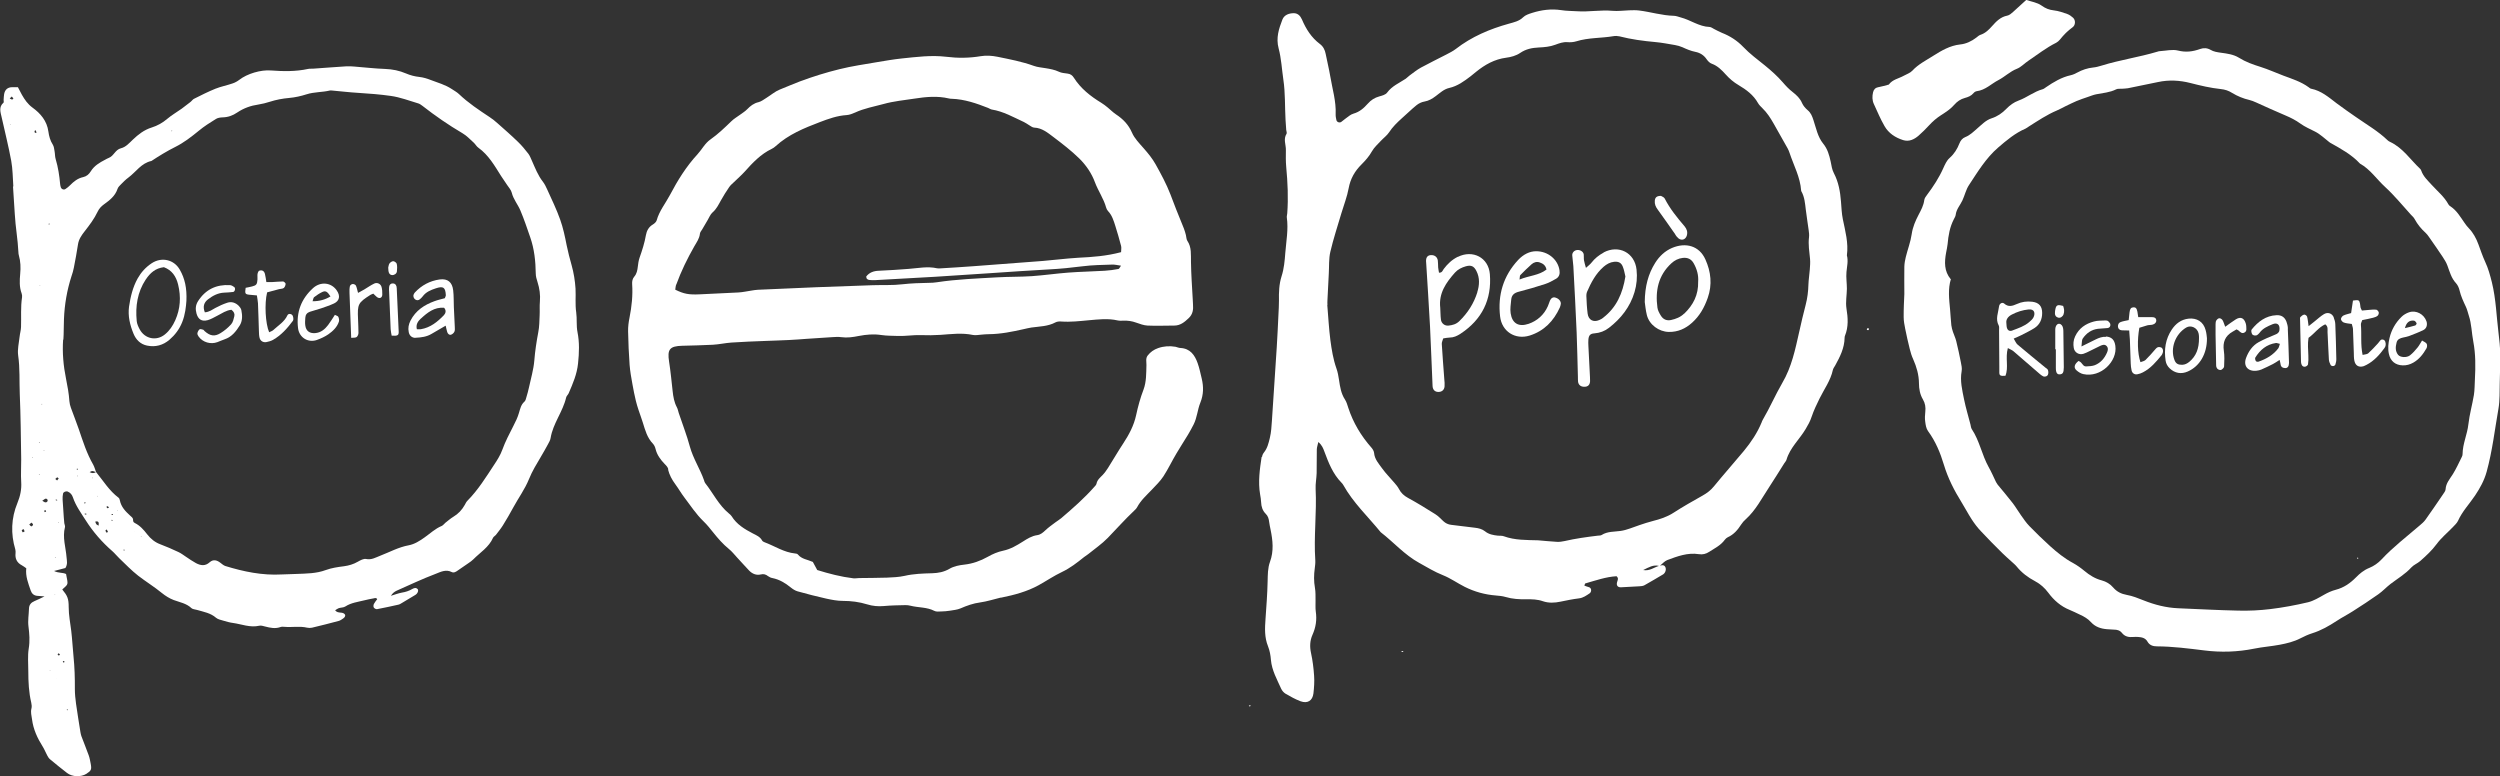<?xml version="1.0" encoding="UTF-8"?>
<svg id="Livello_2" data-name="Livello 2" xmlns="http://www.w3.org/2000/svg" viewBox="0 0 295.85 91.86">
  <rect x="0" y="0" width="295.85" height="91.86" fill="#333333" stroke="none"/>
  <defs>
    <style>
      .cls-1 {
        fill: #fff;
        stroke-width: 0px;
      }
    </style>
  </defs>
  <path class="cls-1" d="M79.05,55.54c.16.66.47,1.23.87,1.77.37.5.68,1.05,1.06,1.55.73.96,1.39,1.98,2.27,2.83.42.4.78.86,1.15,1.32.56.7,1.15,1.38,1.85,1.95.36.29.66.67.97,1.01.48.51.94,1.04,1.43,1.55.37.38.85.59,1.38.46.35-.09.6,0,.86.2.15.11.34.2.53.23.83.17,1.52.59,2.17,1.12.24.19.51.37.8.45,1.12.31,2.25.61,3.39.86.64.14,1.31.27,1.96.27.99,0,1.94.12,2.88.41.64.2,1.29.26,1.97.2.85-.08,1.71-.09,2.57-.11.19,0,.39.02.58.07.93.24,1.94.15,2.83.61.22.12.53.08.8.07.35,0,.7-.04,1.05-.09.42-.07.86-.11,1.24-.27.76-.33,1.51-.6,2.34-.71.8-.11,1.59-.37,2.38-.56.04,0,.08,0,.12-.01,1.53-.31,3.04-.71,4.42-1.47.92-.51,1.8-1.11,2.75-1.56.97-.46,1.79-1.1,2.61-1.76.15-.12.32-.22.48-.34.79-.64,1.64-1.22,2.34-1.94,1.03-1.06,2.01-2.17,3.09-3.19.14-.13.29-.27.38-.44.43-.81,1.11-1.41,1.73-2.06.48-.51,1-1.01,1.38-1.59.57-.88,1.02-1.84,1.56-2.74.43-.74.91-1.45,1.35-2.19.24-.4.46-.81.67-1.22.41-.81.45-1.74.79-2.57.39-.97.39-1.9.16-2.86-.15-.61-.27-1.23-.48-1.81-.34-.96-.88-1.74-2.04-1.8-.19,0-.38-.1-.57-.14-.71-.12-1.4-.08-2.08.16-.49.17-.9.46-1.22.87-.27.35-.14.75-.15,1.13-.03.98,0,1.98-.34,2.89-.38.99-.66,2.01-.88,3.04-.27,1.25-.85,2.32-1.54,3.37-.62.94-1.19,1.93-1.79,2.88-.19.29-.39.58-.63.83-.3.31-.64.57-.73,1.03-.03.14-.15.27-.26.38-1.19,1.35-2.54,2.53-3.91,3.7-.21.18-.45.31-.67.48-.4.3-.82.59-1.19.94-.29.27-.57.53-.98.59-.64.09-1.17.42-1.7.76-.73.46-1.47.9-2.33,1.08-.66.14-1.26.4-1.84.73-.86.48-1.77.81-2.76.92-.62.07-1.23.18-1.79.51-.62.36-1.3.49-2.02.51-1.09.03-2.18.06-3.26.31-.68.15-1.39.18-2.09.21-1.09.04-2.19.03-3.28.05-.23,0-.47.06-.7.03-1.47-.18-2.89-.55-4.27-.98-.2-.37-.37-.67-.52-.96-.63-.28-1.33-.33-1.78-.89-.06-.08-.21-.1-.32-.11-1.32-.13-2.41-.88-3.62-1.33-.11-.04-.23-.11-.28-.2-.24-.45-.69-.63-1.1-.84-.98-.51-1.91-1.07-2.51-2.04-.08-.13-.21-.23-.33-.33-1.2-.99-1.86-2.4-2.8-3.59-.07-.09-.1-.21-.13-.32-.48-1.36-1.29-2.58-1.68-3.99-.36-1.35-.88-2.66-1.32-3.99-.07-.22-.11-.47-.22-.67-.32-.6-.43-1.25-.5-1.91-.13-1.16-.24-2.33-.42-3.49-.23-1.45.06-1.84,1.56-1.88,1.21-.04,2.42-.05,3.62-.12.74-.04,1.47-.21,2.2-.26,1.33-.09,2.65-.14,3.98-.19.94-.04,1.87-.06,2.81-.11.7-.03,1.4-.09,2.1-.14,1.01-.07,2.02-.14,3.04-.2.35-.02.71-.05,1.05,0,.71.1,1.4,0,2.09-.14.89-.17,1.77-.25,2.67-.11.66.1,1.32.08,1.98.11.9.03,1.79-.13,2.68-.1.78.03,1.56.02,2.34-.03,1.28-.09,2.55-.26,3.83.01.33.07.7-.02,1.05-.04.27-.02.54-.05.82-.05,1.41-.01,2.79-.29,4.16-.6.3-.07.6-.14.91-.19.96-.13,1.95-.13,2.84-.61.19-.1.46-.12.68-.1,1.1.08,2.18-.05,3.27-.15,1.13-.1,2.26-.24,3.39.02.22.05.47.04.7.03.51-.02,1.01.05,1.5.23.44.15.9.33,1.35.35,1.05.05,2.1,0,3.16,0,.72,0,1.22-.41,1.72-.89.48-.46.55-1,.5-1.61-.02-.19-.02-.39-.03-.59-.08-1.48-.19-2.96-.21-4.45-.02-.86.09-1.72-.43-2.49-.12-.18-.11-.45-.17-.68-.07-.26-.14-.53-.24-.78-.3-.76-.62-1.52-.92-2.28-.23-.58-.44-1.17-.67-1.75-.48-1.24-1.11-2.41-1.76-3.57-.39-.69-.87-1.28-1.39-1.87-.51-.59-1.1-1.17-1.4-1.87-.42-.96-1.06-1.61-1.89-2.16-.36-.24-.66-.55-.99-.82-.24-.19-.48-.39-.75-.55-1.28-.78-2.44-1.69-3.25-2.97-.18-.29-.41-.45-.75-.49-.35-.05-.72-.07-1.02-.22-.51-.24-1.04-.33-1.58-.42-.46-.08-.94-.11-1.38-.27-1.4-.51-2.85-.78-4.31-1.08-.66-.13-1.32-.18-1.98-.07-1.36.23-2.73.24-4.09.07-1.77-.21-3.51.02-5.25.2-.97.1-1.93.27-2.89.43-1.5.26-3.01.47-4.49.84-1.59.39-3.16.88-4.69,1.45-.8.3-1.58.65-2.37.96-.57.23-1.06.66-1.59.99-.3.18-.59.42-.92.5-.57.13-.97.45-1.36.85-.24.25-.55.43-.83.64-.35.26-.73.47-1.03.77-.79.76-1.57,1.52-2.47,2.15-.65.45-1.01,1.18-1.53,1.75-1.34,1.45-2.36,3.1-3.27,4.83-.53,1-1.26,1.88-1.57,3-.06.2-.28.39-.47.5-.48.29-.71.74-.8,1.24-.16.93-.45,1.82-.76,2.7-.11.33-.16.68-.2,1.03-.05.43-.12.84-.42,1.19-.21.24-.27.55-.25.88.09,1.33-.05,2.65-.31,3.96-.11.53-.18,1.09-.17,1.63.03,1.33.08,2.65.18,3.98.06.77.2,1.54.34,2.31.11.65.25,1.3.4,1.94.09.38.21.75.33,1.12.16.48.34.96.49,1.44.28.89.51,1.8,1.2,2.51.15.16.26.4.31.62.17.71.59,1.27,1.08,1.78.2.2.38.38.44.67ZM80.03,33.68c.57-1.58,1.31-3.08,2.14-4.54.27-.47.6-.91.66-1.49.02-.18.17-.34.27-.51.21-.37.43-.74.65-1.11.18-.3.31-.66.56-.88.47-.4.71-.91,1-1.43.3-.55.64-1.07.99-1.59.15-.22.37-.4.57-.59.42-.41.86-.79,1.25-1.22.94-1.05,1.9-2.08,3.2-2.7.17-.08.34-.2.48-.33,1.51-1.38,3.36-2.13,5.22-2.84,1.02-.39,2.05-.76,3.16-.83.34-.02.69-.16,1.01-.3,1.07-.5,2.23-.7,3.36-1.01,1.21-.34,2.45-.45,3.67-.64,1.34-.21,2.71-.34,4.07-.02.11.03.23.04.35.04,1.51.05,2.91.54,4.29,1.08.15.06.28.16.43.19,1.38.22,2.57.91,3.81,1.48.21.1.4.24.6.36.2.11.41.3.62.3.93.04,1.6.61,2.28,1.12,1.06.8,2.12,1.62,3.06,2.54.8.79,1.46,1.75,1.85,2.82.38,1.02,1.03,1.92,1.32,2.98.04.15.12.3.22.41.48.5.67,1.14.87,1.77.25.78.47,1.57.68,2.36.06.22,0,.46,0,.74-1.73.46-3.39.58-5.07.66-.78.04-1.55.13-2.33.2-.62.06-1.24.13-1.86.18-2.73.21-5.45.42-8.18.62-1.32.1-2.65.18-3.98.26-.12,0-.24.01-.35-.01-1.13-.26-2.26-.01-3.38.07-1.17.09-2.34.17-3.51.22-.62.02-1.13.2-1.5.68,0,.29.17.38.37.41.23.03.47.03.7.02,2.38-.13,4.76-.26,7.13-.4,2.14-.13,4.29-.28,6.43-.42,2.34-.15,4.68-.33,7.02-.45,1.33-.07,2.64-.2,3.96-.37,1.16-.15,2.34-.16,3.51-.2.3-.01.61.07,1.03.13-.14.19-.21.38-.3.39-.54.1-1.08.18-1.62.21-1.44.09-2.89.11-4.33.22-1.44.11-2.87.32-4.31.42-1.36.09-2.74.06-4.1.14-2.38.14-4.76.22-7.12.58-.31.05-.62.07-.93.07-1.05.02-2.1.05-3.16.17-1.16.14-2.34.07-3.51.11-2.23.07-4.45.15-6.68.24-2.3.09-4.61.19-6.91.3-.5.03-1,.15-1.5.22-.27.04-.54.09-.81.1-1.52.08-3.04.15-4.57.22-1.29.06-1.86-.04-2.9-.55.03-.2.04-.43.12-.63Z"/>
  <path class="cls-1" d="M1.54,22.08c.08,1.08.15,2.17.21,3.25.08,1.52.36,3.01.43,4.53,0,.12.02.24.05.35.21.73.23,1.46.16,2.21-.07.78-.11,1.55.17,2.3.05.14.07.31.05.46-.18,1.17-.08,2.34-.12,3.51-.01.39-.13.77-.17,1.16-.08.74-.27,1.5-.17,2.21.22,1.52.13,3.04.19,4.56.11,2.58.13,5.16.17,7.73.01.89-.06,1.79,0,2.68.06.88-.12,1.7-.45,2.5-.74,1.8-.8,3.63-.25,5.48.04.14.04.3.03.45-.07.65.16,1.13.75,1.44.17.09.32.21.52.35-.11.94.23,1.77.52,2.62.12.36.36.6.76.64.23.02.45.04.88.07-.51.24-.85.42-1.2.56-.4.17-.63.44-.64.89-.02.7-.15,1.42-.06,2.1.11.88.18,1.72.03,2.62-.14.88-.05,1.79-.05,2.69,0,1.25.06,2.5.35,3.72.05.22.08.48.02.69-.11.44.01.84.07,1.27.15,1.2.64,2.24,1.27,3.24.21.33.34.7.53,1.04.09.17.19.34.34.46.66.55,1.32,1.09,2,1.61.61.48,1.65.51,2.3.1.56-.36.63-.51.51-1.16-.07-.34-.12-.7-.24-1.02-.27-.76-.59-1.52-.87-2.28-.05-.14-.08-.3-.11-.46-.18-1.12-.36-2.23-.52-3.36-.08-.58-.14-1.17-.14-1.75.01-1.29-.03-2.57-.16-3.86-.1-1.01-.15-2.02-.27-3.03-.11-.93-.3-1.84-.3-2.79,0-1.04-.15-1.35-.76-2.1.76-.7.7-.49.45-1.83-.4-.2-.91-.09-1.42-.36.52-.13.92-.24,1.34-.35.29-.47.17-.86.14-1.24-.09-1.2-.51-2.37-.19-3.6.04-.14-.06-.3-.08-.46-.03-.23-.05-.46-.06-.7-.05-.7-.1-1.4-.14-2.1-.01-.23,0-.47.05-.7.04-.21.36-.33.57-.24.31.13.5.38.6.68.34,1.01.97,1.86,1.53,2.74.86,1.35,1.91,2.56,3.13,3.62.29.25.53.57.82.84.73.7,1.44,1.44,2.23,2.06.92.71,1.92,1.32,2.82,2.06.42.34.9.64,1.4.83.73.27,1.5.39,2.1.96.15.14.44.14.66.21.78.23,1.6.36,2.25.93.22.19.57.25.86.34.37.11.75.22,1.13.27,1.03.14,2.04.58,3.12.33.21-.05.46.03.69.09.61.16,1.21.29,1.84.06.14-.05.31-.03.46-.02.89.08,1.79-.11,2.68.1.19.04.4.04.58,0,1.06-.25,2.11-.52,3.16-.8.18-.05.35-.17.51-.28.15-.11.31-.25.23-.47-.27-.4-.84-.06-1.17-.51.17-.1.29-.2.43-.25.26-.08.57-.06.78-.2.68-.44,1.46-.53,2.22-.72.38-.1.76-.17,1.14-.24.14-.03.3-.1.41.1-.13.18-.29.36-.39.56-.06.12-.08.32-.01.43.06.1.26.21.38.19.84-.16,1.68-.34,2.52-.53.15-.03.29-.12.42-.2.54-.32,1.07-.64,1.6-.96.27-.16.41-.53.26-.69-.21-.21-.44-.11-.64,0-.38.22-.77.35-1.21.42-.44.08-.87.25-1.31.38.19-.3.42-.49.69-.61,1.53-.68,3.05-1.4,4.61-1.99.57-.22,1.21-.57,1.9-.21.26.13.52-.04.75-.21.41-.29.83-.57,1.25-.86.19-.13.39-.27.55-.43.81-.82,1.85-1.44,2.34-2.56.06-.13.23-.21.33-.33.28-.37.58-.73.83-1.13.43-.69.84-1.4,1.23-2.12.61-1.13,1.38-2.17,1.86-3.36.38-.95.92-1.81,1.43-2.68.28-.47.55-.95.81-1.43.13-.24.28-.49.32-.75.28-1.73,1.45-3.11,1.84-4.8.04-.18.22-.32.3-.5.49-1.14.98-2.25,1.11-3.54.13-1.26.18-2.46-.07-3.71-.15-.75-.04-1.56-.15-2.33-.14-.94-.03-1.87-.08-2.8-.06-.93-.21-1.87-.46-2.76-.22-.79-.43-1.57-.59-2.37-.2-1.03-.42-2.07-.77-3.05-.43-1.21-1-2.38-1.53-3.55-.14-.32-.3-.64-.51-.92-.59-.75-.92-1.63-1.3-2.48-.13-.28-.24-.59-.42-.83-.38-.49-.78-.98-1.23-1.41-.78-.76-1.61-1.48-2.42-2.2-.29-.26-.6-.51-.92-.72-1.27-.84-2.54-1.68-3.65-2.74-.25-.24-.57-.4-.86-.6-.76-.5-1.63-.74-2.47-1.06-.43-.17-.89-.31-1.34-.36-.55-.06-1.07-.19-1.58-.41-.79-.34-1.62-.51-2.5-.54-1.21-.04-2.41-.19-3.62-.28-.31-.02-.62-.05-.93-.03-1.32.08-2.65.19-3.97.28-.19.01-.4-.01-.58.03-1.47.32-2.94.29-4.42.18-1.18-.09-2.78.38-3.72,1.11-.24.18-.52.34-.81.43-.66.23-1.36.36-2.01.62-.86.35-1.7.77-2.53,1.19-.17.08-.28.27-.44.39-.34.27-.68.53-1.02.78-.57.41-1.19.76-1.72,1.21-.55.47-1.16.81-1.83,1.02-.9.28-1.59.82-2.24,1.44-.43.41-.83.88-1.41,1.02-.68.17-.84.92-1.44,1.14-.15.05-.28.14-.42.21-.66.34-1.3.72-1.7,1.37-.22.36-.52.61-.9.69-.65.14-1.12.52-1.56.97-.16.17-.35.31-.54.44-.2.14-.49.02-.56-.23-.03-.11-.06-.23-.07-.34-.09-1.01-.24-2-.53-2.97-.09-.29-.07-.62-.13-.93-.05-.27-.07-.56-.21-.78-.31-.48-.45-1.02-.52-1.54-.17-1.28-.94-2.16-1.89-2.85-.57-.42-.91-.93-1.24-1.5-.17-.3-.32-.61-.48-.91-.27,0-.46,0-.65,0-.55,0-.88.28-.98.82-.04.22-.04.45-.06.68,0,.11.04.28-.01.33-.6.52-.35,1.14-.22,1.74.38,1.71.81,3.41,1.13,5.14.18.99.18,2.02.25,3.03ZM7.93,83.92s.06.03.09.05c-.01.03-.03.06-.04.09-.03-.02-.08-.03-.08-.05,0-.02.02-.06.04-.09ZM7.51,78.21c.05.03.1.07.15.11-.04.04-.08.07-.13.11-.03-.05-.07-.11-.1-.16,0,0,.06-.06.07-.05ZM6.96,77.31c.05.06.09.11.14.16-.05.04-.12.12-.15.11-.06-.02-.1-.1-.14-.16.05-.04.1-.08.15-.12ZM6.73,80.27v.03s0-.02-.02-.03c0,0,.01,0,.02,0ZM6.53,70.36l-.03.06-.03-.06h.07ZM9.11,56.37s.03-.07.05-.11c.01.03.02.05.03.08-.03,0-.05.02-.08.03ZM9.21,55.6s-.1-.04-.15-.07c.02-.03.04-.05.06-.08.03.02.07.02.09.05.01.02,0,.06,0,.1ZM9.94,59.51s.1-.06.15-.09c.01.04.02.07.03.11-.03.02-.06.05-.09.05-.03,0-.06-.04-.08-.07ZM10.03,60.87s0-.06,0-.1c.06,0,.13.01.19.02,0,.03,0,.07,0,.1-.06,0-.13,0-.19-.02ZM10.91,56.57l.04-.06.03.07h-.07ZM10.61,55.87c.29-.17.31-.17.74,0-.24.16-.48.15-.74,0ZM11.66,62.2c-.12-.07-.21-.1-.26-.16-.06-.08-.08-.18-.13-.31.43-.11.44.12.4.47ZM11.5,58.72l.08-.04v.07s-.08-.04-.08-.04ZM12.64,63.06c-.06-.08-.13-.16-.17-.25-.01-.02.08-.09.14-.16.06.09.13.18.16.27,0,.03-.08.09-.13.13ZM12.71,60.14c-.06-.03-.08-.11-.12-.17.06-.02.13-.08.17-.06.06.03.09.11.13.17-.06.02-.13.08-.17.06ZM13.31,61.63s-.07,0-.1.01c0-.04,0-.09,0-.13.03.01.07.02.1.03,0,.03.01.08,0,.09ZM13.37,60.94c-.06,0-.11,0-.17-.02,0,0,0-.06,0-.09.06,0,.11,0,.17.01v.1ZM13.89,60.48v-.07s.06.03.06.03l-.06.04ZM14.7,65.16s-.06-.03-.09-.05c.01-.03.02-.07.05-.08.02,0,.06.02.09.04-.01.03-.03.06-.04.09ZM15.86,62.94s0,0,0,0l.08-.04s-.05.03-.07.04ZM16.68,63.51v-.07s.07.05.07.05l-.07.02ZM20.41,15.49c-.06.02-.09.04-.12.04-.01,0-.02-.05-.04-.07.04,0,.09.01.16.03ZM7.5,40.21c.06-.82.03-1.64.07-2.46.07-1.73.36-3.42.89-5.06.11-.33.22-.67.28-1.01.18-.92.35-1.83.49-2.76.09-.61.43-1.09.79-1.55.58-.74,1.14-1.48,1.54-2.33.17-.36.43-.63.76-.87.67-.48,1.31-.98,1.59-1.82.07-.21.26-.39.42-.55.28-.28.55-.56.87-.79.9-.67,1.52-1.71,2.72-1.96.91-.6,1.84-1.17,2.82-1.66,1.01-.5,1.91-1.2,2.79-1.92.63-.52,1.32-.96,2.02-1.39.22-.14.52-.18.78-.19.65-.01,1.23-.22,1.75-.58.76-.51,1.59-.81,2.5-.94.46-.07.92-.19,1.36-.33.75-.24,1.5-.38,2.29-.45.69-.06,1.39-.22,2.05-.43.9-.29,1.85-.23,2.76-.45.07-.02.16,0,.23,0,1.05.09,2.09.22,3.14.28,1.29.08,2.57.18,3.84.36,1.13.16,2.18.57,3.26.89.18.05.34.19.5.3,1.5,1.17,3.06,2.25,4.71,3.22.5.29.91.73,1.34,1.12.2.18.33.45.55.6,1.21.87,1.92,2.13,2.69,3.35.23.36.49.71.72,1.07.19.29.46.57.54.9.19.78.72,1.39,1.02,2.1.44,1.04.8,2.12,1.17,3.19.48,1.38.63,2.81.65,4.26,0,.34.1.7.21,1.03.24.75.35,1.51.28,2.31-.05.54,0,1.09-.03,1.64-.03.66-.03,1.33-.16,1.98-.21,1.11-.38,2.22-.47,3.36-.09,1.08-.41,2.14-.64,3.21-.08.38-.19.76-.3,1.13-.05.18-.1.41-.23.52-.41.36-.5.85-.65,1.34-.15.52-.39,1.02-.64,1.5-.48.94-.97,1.87-1.33,2.86-.22.61-.58,1.19-.94,1.73-.98,1.49-1.92,3.02-3.19,4.3-.13.13-.22.32-.31.49-.33.59-.77,1.06-1.36,1.41-.33.2-.62.46-.93.7-.15.12-.27.31-.44.38-.77.32-1.36.89-2.03,1.36-.58.41-1.18.8-1.88.93-1.2.22-2.26.81-3.38,1.24-.54.21-1.02.51-1.66.38-.29-.06-.67.15-.97.32-.52.3-1.06.46-1.65.54-.73.09-1.47.2-2.15.45-1.13.42-2.29.41-3.46.46-.58.03-1.17.03-1.76.06-2.29.13-4.5-.33-6.67-1-.21-.07-.39-.24-.58-.38-.41-.32-.85-.44-1.27-.06-.53.48-1.07.39-1.62.1-.41-.22-.79-.49-1.18-.75-.29-.19-.57-.41-.89-.56-.71-.33-1.42-.65-2.15-.92-.65-.24-1.14-.65-1.56-1.19-.41-.53-.85-1.03-1.46-1.33-.23-.11-.19-.26-.21-.46-.02-.15-.21-.3-.35-.42-.55-.5-1.06-1.03-1.21-1.81-.02-.11-.07-.24-.15-.3-1.11-.83-1.81-2-2.67-3.05-.11-.28-.18-.59-.33-.86-.77-1.33-1.22-2.77-1.71-4.21-.29-.85-.63-1.68-.93-2.52-.09-.25-.16-.52-.18-.79-.06-.9-.22-1.77-.4-2.66-.31-1.52-.45-3.07-.34-4.64ZM6.74,59.24c-.06-.02-.11-.04-.16-.06.01-.03.04-.08.04-.08.06.02.11.04.16.07-.01.03-.04.08-.04.08ZM6.9,61.87l-.03-.07h.08s-.05.07-.05.07ZM6.77,50.27s0,0,0,0c-.05-.02-.11-.04-.16-.06.05.02.11.04.16.06ZM6.77,56.48c.07.05.13.09.18.13-.06.08-.13.17-.19.25-.07-.06-.15-.12-.22-.18.08-.07.16-.14.23-.2ZM6.52,65.94l.07.06-.09.03.02-.08ZM5.97,79.37l-.06.04-.02-.07.07.03ZM5.76,26.48s.06-.03.08-.02c.02,0,.04.05.05.07-.04.01-.09.03-.13.04v-.09ZM5.3,60.61c-.03-.06-.08-.12-.07-.16.01-.04.1-.06.15-.09.03.06.05.11.08.17-.05.03-.11.06-.16.08ZM5.23,53.28v.08s-.08-.04-.08-.04l.08-.04ZM5.41,59c.06-.01.22.1.23.17.02.18-.1.29-.27.28-.09,0-.18-.09-.37-.19.18-.12.29-.22.41-.25ZM4.98,47.79v.09s-.08-.06-.08-.06l.08-.03ZM4.76,33.77l-.03.06-.04-.06h.07ZM4.68,52.36s.02.03.04.05c-.03,0-.06.03-.08.02-.01,0-.03-.04-.04-.05.03,0,.06-.02.08-.02ZM4.69,56.09v.08s-.1-.05-.1-.05l.1-.03ZM4.21,15.4c.04.09.08.19.12.29-.08.02-.18.05-.19.03-.04-.05-.06-.13-.05-.2,0-.05.08-.08.13-.12ZM3.81,54.08l.06.06-.07.02v-.08ZM3.73,61.85c.07.08.19.16.18.23,0,.08-.12.2-.2.21-.06,0-.15-.12-.25-.22.11-.1.19-.16.27-.23ZM2.91,62.9s-.12.06-.22.1c-.04-.09-.13-.18-.11-.25,0-.06.15-.09.23-.13.04.1.08.19.1.29ZM1.4,11.42c.08.11.14.18.19.25-.06.04-.12.12-.17.11-.09-.02-.18-.08-.27-.13.07-.06.14-.13.25-.23ZM1.22,14.75l-.05-.06h.08s-.03.06-.03.06Z"/>
  <path class="cls-1" d="M147.97,83.46c-.06,0-.12.02-.18.04,0,.03.02.09.03.09.06,0,.12-.02.18-.04,0-.03-.02-.09-.03-.09Z"/>
  <path class="cls-1" d="M17.42,40.9c.97.2,1.87-.04,2.63-.69.66-.57,1.17-1.24,1.5-2.06.38-.93.46-1.89.51-2.54.07-1.52-.19-2.66-.78-3.69-.69-1.22-2.17-1.54-3.34-.76-.69.46-1.24,1.06-1.65,1.79-.58,1.04-.85,2.18-1.02,3.34-.15,1.11.11,2.18.53,3.2.3.73.83,1.25,1.61,1.41ZM17.25,33.08c.52-.79,1.16-1.35,2.15-1.46.95.36,1.44,1.08,1.68,2.06.35,1.45.27,2.85-.34,4.22-.29.65-.67,1.23-1.23,1.68-1,.81-2.37.53-2.98-.61-.16-.3-.32-.64-.35-.98-.17-1.75.08-3.41,1.07-4.92Z"/>
  <path class="cls-1" d="M49.18,39.97c.67-.03,1.32-.11,1.91-.47.5-.3,1-.59,1.65-.96.08.33.12.56.19.77.07.2.24.36.44.3.16-.05.33-.2.4-.35.08-.16.06-.38.05-.57-.03-.78-.08-1.56-.11-2.34-.03-.66,0-1.33-.08-1.99-.11-.97-.65-1.41-1.59-1.29-1.16.16-2.15.69-2.95,1.55-.05.06-.09.13-.12.2-.11.2-.03.48.17.62.18.12.37.12.54-.02.12-.1.24-.21.33-.33.39-.54.97-.77,1.57-.97.88-.29,1.13-.12,1.18.81,0,.11-.07.22-.12.36-.4.11-.82.2-1.22.35-1.21.44-2.23,1.11-2.84,2.3-.22.44-.31.88-.21,1.36.08.43.4.7.82.68ZM49.81,37.7c.78-.72,1.59-1.37,2.74-1.28.29.31.19.65-.01.87-.76.79-1.6,1.48-2.74,1.67-.14.02-.29,0-.47,0-.14-.58.14-.95.48-1.27Z"/>
  <path class="cls-1" d="M24.55,37.9c.41-.12.79-.34,1.17-.54.55-.28,1.06-.65,1.67-.7.29.22.41.48.34.76-.08.33-.16.72-.38.96-.36.4-.79.76-1.25,1.04-.71.44-1.24.34-1.89-.24-.06-.05-.1-.14-.16-.16-.14-.04-.34-.11-.43-.05-.13.1-.23.3-.26.46-.02.13.07.3.16.42.49.66,1.41.93,2.2.64.29-.11.58-.24.87-.34.83-.28,1.34-.93,1.77-1.62.35-.55.33-1.2.2-1.83-.04-.18-.16-.36-.29-.49-.38-.39-.87-.56-1.39-.38-.48.16-.94.37-1.39.61-.37.2-.71.48-1.25.52-.27-.68-.1-1.17.38-1.54.56-.43,1.18-.76,1.92-.79.35-.02.7-.03,1.05-.08.21-.03.31-.44.13-.58-.15-.11-.33-.22-.51-.23-1.61-.09-2.88.51-3.77,1.89-.3.47-.33.94-.19,1.46.19.7.63.99,1.31.8Z"/>
  <path class="cls-1" d="M29.42,34.87c.31.04.61.06.98.09.05.34.11.64.13.94.05,1.09.07,2.19.11,3.28.01.27.01.55.08.81.1.37.44.57.82.49.26-.05.54-.13.77-.26.97-.55,1.69-1.37,2.35-2.25.09-.12.06-.38,0-.55-.08-.29-.52-.37-.64-.12-.36.79-1.09,1.21-1.68,1.76-.13.12-.32.17-.49.26-.44-1.02-.57-3.37-.24-4.72.44-.12.92-.25,1.41-.38.19-.05.42-.03.56-.14.13-.1.21-.32.22-.49,0-.09-.19-.27-.3-.28-.43,0-.86.05-1.28.07-.22.01-.44,0-.7,0-.06-.36-.09-.67-.17-.97-.1-.37-.35-.49-.71-.36-.26.32-.15.68-.17,1.03-.04.57-.13.69-.64.82-.26.07-.52.11-.76.16-.1.67-.06.75.36.81Z"/>
  <path class="cls-1" d="M37.5,40.23c.48-.17.95-.39,1.36-.67.54-.38,1.04-.85,1.25-1.51.05-.16,0-.39-.07-.55-.05-.11-.24-.15-.41-.24-.28.43-.52.83-.8,1.2-.39.51-.86.91-1.54.96-.65.05-1.07-.25-1.16-.89-.05-.3-.02-.62,0-.93.02-.35.2-.59.53-.7.44-.15.9-.26,1.34-.41.51-.18,1.04-.35,1.53-.58.65-.31.78-.9.3-1.57-.65-.92-1.89-1.05-2.78-.25-1.4,1.27-2.01,2.86-1.78,4.74.13,1.11,1.18,1.77,2.23,1.4ZM37.17,35.17c.3-.23.62-.45.96-.61.4-.19.6-.07.98.52-.63.38-1.29.57-2.12.57.08-.22.09-.41.18-.48Z"/>
  <path class="cls-1" d="M42.2,39.89c.13-.1.22-.32.22-.49,0-.55-.03-1.09-.05-1.64-.08-1.77,0-1.93,1.46-2.86.09-.06.21-.09.35-.15.14.13.27.28.41.39.31.25.64.12.65-.27.01-.31-.01-.63-.09-.92-.1-.36-.51-.56-.85-.4-.42.2-.8.47-1.2.71-.22.13-.45.25-.73.4-.1-.35-.14-.63-.25-.86-.05-.11-.25-.2-.38-.19-.12,0-.31.14-.33.25-.06.26-.06.54-.05.81.06,1.71.13,3.43.2,5.31.29-.03.51,0,.64-.09Z"/>
  <path class="cls-1" d="M46.91,33.88c-.05-.21-.19-.33-.4-.34-.25-.02-.43.14-.46.41-.02.19-.02.39,0,.58.06,1.47.11,2.95.18,4.42.01.26.08.52.12.77.71.05.85-.03.83-.49-.07-1.71-.15-3.41-.23-5.12,0-.08-.01-.15-.03-.23Z"/>
  <path class="cls-1" d="M46.38,32.55c.27.03.56-.16.59-.43.03-.3.05-.61-.02-.9-.03-.13-.26-.3-.41-.31-.15,0-.35.13-.45.27-.1.14-.11.36-.15.49.01.17.01.29.03.4.04.24.13.45.41.48Z"/>
  <path class="cls-1" d="M166.07,77.14c-.06,0-.13,0-.19.01,0-.03-.02-.07-.03-.1.06,0,.13-.01.19,0,.01,0,.02.06.03.09Z"/>
  <path class="cls-1" d="M149.3,54.07c-.22,1.47-.43,2.94-.18,4.43.05.31.11.62.12.93.02.53.17,1,.55,1.38.27.26.36.59.4.95.04.31.11.62.17.92.26,1.27.4,2.53-.07,3.81-.27.73-.26,1.53-.28,2.32-.03,1.48-.15,2.97-.25,4.45-.08,1.1-.13,2.17.3,3.23.2.5.3,1.06.34,1.6.11,1.25.72,2.31,1.21,3.41.11.24.31.47.53.6.57.33,1.16.66,1.77.89.83.3,1.41-.07,1.52-.92.08-.7.13-1.41.08-2.1-.06-.89-.17-1.8-.36-2.67-.17-.76-.14-1.49.17-2.18.4-.89.53-1.78.39-2.74-.06-.42-.02-.86-.03-1.29-.01-.51.02-1.02-.07-1.52-.14-.78-.13-1.55-.02-2.33.04-.31.08-.63.06-.94-.19-2.81.18-5.62.04-8.43-.03-.62.1-1.24.12-1.87.02-.94,0-1.87.02-2.81,0-.25.1-.5.18-.88.44.37.58.76.72,1.14.49,1.32,1,2.63,2.01,3.66.08.08.16.17.22.28,1.17,2.1,2.93,3.75,4.43,5.59,1.54,1.19,2.83,2.69,4.57,3.64.92.51,1.81,1.06,2.8,1.45.9.36,1.71.94,2.58,1.38,1.16.58,2.39.92,3.68,1.02.39.03.79.07,1.16.18.8.24,1.62.28,2.44.27.67-.01,1.32,0,1.97.23.68.23,1.38.2,2.08.05.72-.15,1.45-.3,2.19-.39.5-.06.87-.34,1.25-.59.25-.17.27-.65-.1-.74-.18-.04-.35-.12-.52-.18.06-.13.07-.25.12-.26,1.23-.35,2.44-.78,3.69-.85.28.26.13.45.07.68-.12.4.06.64.44.63.74-.03,1.48-.07,2.22-.12.19-.01.41-.03.57-.12.75-.42,1.49-.86,2.23-1.3.03-.02.06-.05.09-.08.22-.22.29-.63.1-.86-.16-.2-.38-.14-.58-.07.28-.24.54-.54.86-.67,1.2-.45,2.42-.91,3.75-.7.45.07.84-.03,1.22-.28.65-.42,1.36-.76,1.84-1.42.09-.12.22-.24.35-.3.71-.32,1.18-.87,1.59-1.51.15-.23.33-.44.54-.62,1.18-1.06,1.89-2.47,2.75-3.77.62-.94,1.21-1.91,1.82-2.87.08-.13.21-.25.25-.4.42-1.43,1.54-2.41,2.27-3.64.28-.47.54-.93.71-1.46.25-.74.59-1.45.93-2.14.55-1.12,1.31-2.14,1.58-3.39.04-.18.17-.35.27-.52.57-1.03,1.1-2.07,1.12-3.29,0-.08.01-.16.04-.23.43-1.06.36-2.12.18-3.23-.12-.76.04-1.56.05-2.34,0-.66-.11-1.33-.05-1.98.06-.66.23-1.31.05-1.97.2-1.47-.19-2.86-.48-4.28-.14-.68-.16-1.39-.22-2.09-.09-1.18-.29-2.31-.85-3.38-.21-.4-.28-.89-.37-1.35-.17-.77-.37-1.5-.89-2.13-.65-.8-.83-1.83-1.15-2.78-.15-.46-.3-.86-.69-1.18-.26-.22-.51-.51-.65-.82-.24-.57-.65-.95-1.12-1.32-.43-.33-.8-.72-1.16-1.14-.63-.73-1.37-1.39-2.12-2-.88-.71-1.79-1.38-2.58-2.21-.7-.73-1.55-1.28-2.5-1.65-.33-.13-.63-.31-.94-.46-.18-.09-.35-.23-.53-.24-1.25-.04-2.25-.83-3.42-1.13-.26-.07-.52-.18-.79-.19-1.41-.03-2.75-.46-4.14-.63-.38-.05-.77-.03-1.16-.02-.66.02-1.33.12-1.98.06-1.41-.13-2.8.15-4.2.05-.62-.04-1.25-.03-1.86-.13-1.19-.18-2.34-.03-3.47.33-.37.12-.78.25-1.04.51-.48.47-1.08.59-1.68.76-2.27.63-4.42,1.54-6.3,3-.34.26-.73.45-1.11.65-1,.52-2.02,1.01-3.01,1.55-.47.26-.9.61-1.34.93-.16.11-.29.27-.45.38-.76.51-1.63.86-2.21,1.65-.18.25-.6.36-.93.45-.55.15-.99.44-1.36.86-.47.53-.98.98-1.7,1.18-.36.1-.66.4-.98.62-.16.11-.3.25-.46.36-.21.14-.51.02-.57-.21-.05-.23-.1-.46-.09-.69.07-1.54-.39-3.01-.64-4.51-.15-.89-.37-1.76-.54-2.64-.09-.48-.29-.88-.69-1.18-1-.75-1.64-1.77-2.12-2.9-.2-.45-.5-.73-.95-.74-.56,0-1.14.19-1.36.75-.42,1.09-.78,2.17-.45,3.41.32,1.2.38,2.47.56,3.7.24,1.59.17,3.19.26,4.78.02.39.05.78.08,1.17.01.15.1.35.04.46-.41.64-.06,1.29-.08,1.94-.01.66-.02,1.33.04,1.99.17,1.83.26,3.66.12,5.5-.01.16-.07.32-.05.47.2,1.41-.07,2.8-.18,4.2-.07.93-.15,1.86-.44,2.76-.3.94-.33,1.92-.31,2.9,0,.54-.03,1.09-.06,1.63-.06,1.29-.12,2.58-.2,3.86-.18,2.89-.37,5.77-.57,8.66-.05.7-.08,1.39-.25,2.09-.15.62-.29,1.21-.69,1.71-.12.15-.21.34-.23.53ZM194.45,67.46c.66-.32,1.2-.66,1.87-.49-.59.17-1.09.63-1.87.49ZM157.09,36.1c-.02-.19,0-.39,0-.58.05-1.05.1-2.1.16-3.15.05-.86-.01-1.74.18-2.56.36-1.55.87-3.08,1.32-4.61.29-.97.67-1.93.85-2.92.21-1.14.73-2.04,1.53-2.83.47-.47.9-.96,1.23-1.55.26-.46.69-.84,1.06-1.24.32-.34.72-.63.97-1.01.41-.63.94-1.14,1.49-1.64.59-.51,1.14-1.07,1.75-1.56.26-.21.61-.38.93-.43.53-.09.94-.34,1.35-.65.5-.37.96-.82,1.59-.96.98-.22,1.77-.8,2.54-1.39.22-.17.42-.35.64-.52,1.05-.85,2.18-1.49,3.56-1.67.57-.07,1.18-.24,1.65-.56.69-.47,1.4-.61,2.2-.65.66-.03,1.34-.09,1.95-.32.49-.18.93-.35,1.45-.31.34.03.72,0,1.05-.1,1.44-.45,2.94-.36,4.4-.61.22-.04.48-.03.7.02,1.4.36,2.83.55,4.27.68.77.07,1.53.22,2.3.35.3.05.61.14.89.26.5.23.99.44,1.54.55.55.11,1,.39,1.33.88.15.21.36.44.6.52.69.25,1.18.75,1.65,1.27.45.5.94.92,1.52,1.26.91.54,1.76,1.16,2.3,2.12.13.23.34.43.53.62.54.52.94,1.14,1.31,1.79.56.99,1.12,1.97,1.67,2.96.09.17.17.35.23.54.49,1.48,1.26,2.87,1.37,4.46,0,.04.02.08.04.11.37.67.42,1.41.51,2.15.1.81.23,1.62.34,2.43.04.27.07.55.04.82-.11.87.04,1.71.12,2.57.04.42,0,.85-.03,1.28-.04.58-.14,1.16-.16,1.74-.02.82-.12,1.63-.33,2.43-.28,1.05-.52,2.12-.76,3.18-.47,2.08-.89,4.16-2.01,6.06-.82,1.41-1.47,2.93-2.3,4.34-.06.1-.1.21-.14.32-.51,1.24-1.25,2.34-2.09,3.36-1.17,1.41-2.39,2.78-3.55,4.2-.38.47-.83.81-1.35,1.1-1.15.65-2.31,1.3-3.42,2.02-.77.5-1.61.77-2.48.99-.53.13-1.04.31-1.56.48-.74.24-1.47.58-2.23.69-.77.11-1.56.04-2.25.48-.12.08-.3.06-.46.08-1.32.16-2.63.34-3.93.64-.3.07-.62.11-.93.09-.74-.04-1.47-.12-2.21-.18-1.36-.04-2.74,0-4.05-.48-.21-.08-.46-.05-.7-.07-.54-.06-1.08-.15-1.53-.52-.34-.27-.76-.37-1.2-.42-.93-.1-1.86-.24-2.79-.34-.37-.04-.67-.19-.93-.43-.31-.29-.61-.62-.97-.84-1.06-.67-2.12-1.32-3.22-1.92-.47-.26-.82-.57-1.06-1.04-.14-.27-.35-.52-.55-.75-.48-.57-1.01-1.09-1.44-1.69-.4-.56-.9-1.09-.96-1.84-.02-.21-.16-.45-.3-.61-1.23-1.39-2.17-2.95-2.75-4.72-.11-.33-.2-.69-.39-.98-.47-.71-.59-1.52-.71-2.33-.07-.46-.15-.93-.31-1.37-.38-1.08-.56-2.2-.71-3.32-.18-1.39-.25-2.8-.37-4.2Z"/>
  <path class="cls-1" d="M225.36,34.79c-.03.78-.09,1.75-.08,2.73,0,.46.09.93.18,1.38.16.8.34,1.6.54,2.4.1.41.23.83.41,1.22.4.9.67,1.83.68,2.83,0,.67.12,1.33.47,1.92.27.46.34.94.28,1.46-.04.39-.07.79-.01,1.17.05.38.11.81.33,1.11.89,1.21,1.46,2.58,1.88,3.99.48,1.59,1.22,3.04,2.09,4.44.41.66.77,1.36,1.2,2.02.32.49.67.96,1.07,1.38.82.89,1.68,1.74,2.54,2.6.36.36.74.68,1.12,1.03.2.19.42.36.59.57.6.74,1.34,1.3,2.18,1.74.62.33,1.14.79,1.57,1.37.66.89,1.48,1.61,2.53,2.03.4.16.78.36,1.17.54.5.23.98.49,1.35.91.5.55,1.15.77,1.88.83.27.02.55.04.82.05.37,0,.71.08.95.38.36.46.83.54,1.36.49.19-.02.39-.01.59,0,.44.03.85.13,1.09.56.24.42.65.55,1.1.55,1.88.01,3.74.25,5.6.48,1.98.25,3.96.19,5.93-.21.99-.2,2.01-.27,3.01-.46.84-.16,1.68-.36,2.45-.76.45-.23.92-.45,1.4-.6,1.06-.33,1.99-.87,2.91-1.47.62-.41,1.28-.74,1.9-1.14,1.02-.65,2.03-1.31,3.02-2.01.51-.36.94-.83,1.43-1.21.84-.64,1.75-1.17,2.47-1.96.28-.31.72-.47,1.04-.75.7-.62,1.38-1.24,1.95-2.01.55-.75,1.29-1.35,1.94-2.03.21-.22.46-.45.59-.72.5-1.12,1.35-2,2.02-3,.58-.87,1.08-1.76,1.37-2.81.68-2.46.96-4.99,1.4-7.48.17-.99.12-2.03.15-3.04.03-1.17.07-2.34.05-3.52-.01-.78-.09-1.56-.19-2.34-.25-2.01-.3-4.05-.79-6.04-.21-.83-.43-1.66-.8-2.44-.31-.67-.54-1.38-.8-2.07-.26-.7-.61-1.35-1.13-1.89-.19-.19-.35-.41-.51-.64-.49-.7-.91-1.45-1.65-1.94-.1-.06-.2-.14-.25-.24-.49-.91-1.3-1.56-1.98-2.31-.47-.52-1-.99-1.24-1.69-.02-.07-.07-.15-.12-.2-1.16-1.09-2.05-2.48-3.55-3.19-.11-.05-.22-.11-.3-.19-1.13-1.09-2.49-1.87-3.76-2.76-.77-.54-1.54-1.06-2.29-1.63-.93-.71-1.81-1.48-3.01-1.72-.11-.02-.2-.11-.3-.18-.89-.65-1.94-.98-2.96-1.36-.91-.34-1.8-.75-2.72-1.04-.9-.28-1.77-.59-2.57-1.09-.65-.4-1.4-.49-2.13-.59-.43-.06-.85-.12-1.22-.34-.4-.23-.82-.25-1.24-.1-.86.31-1.69.42-2.63.18-.65-.16-1.39.03-2.09.07-.12,0-.23.03-.34.07-2.17.65-4.42.97-6.58,1.64-.33.1-.68.2-1.02.23-.67.07-1.29.28-1.88.6-.24.13-.49.25-.76.31-1.09.24-2.02.8-2.93,1.42-.13.09-.26.2-.4.24-1.03.28-1.86.98-2.85,1.34-.57.21-1.03.55-1.44.97-.5.52-1.07.91-1.75,1.13-.69.22-1.17.75-1.7,1.2-.44.38-.85.8-1.41,1.02-.35.14-.56.4-.7.75-.26.66-.61,1.24-1.17,1.73-.33.29-.54.76-.73,1.18-.51,1.15-1.19,2.19-1.94,3.19-.14.18-.29.39-.32.6-.08.64-.38,1.19-.67,1.74-.38.73-.7,1.46-.82,2.3-.13.92-.48,1.81-.7,2.71-.09.37-.16.76-.17,1.14-.02,1.02,0,2.03,0,3.25ZM230.84,33.03c-.78-.94-.74-2.02-.54-3.12.06-.34.15-.69.18-1.03.09-1.02.26-2.02.74-2.94.09-.17.2-.35.22-.54.08-.65.53-1.12.79-1.68.28-.6.42-1.28.78-1.82,1.03-1.56,1.99-3.17,3.44-4.43,1.01-.87,2.02-1.72,3.25-2.25.14-.06.26-.17.39-.25,1.08-.68,2.14-1.4,3.33-1.9.36-.15.7-.35,1.05-.52.42-.2.84-.41,1.26-.59.43-.18.88-.33,1.32-.48.33-.11.66-.25,1-.32.8-.16,1.63-.21,2.38-.59.19-.1.46-.05.69-.07.23-.02.47-.02.7-.06,1.18-.24,2.37-.48,3.55-.73,1.29-.28,2.57-.21,3.83.11,1.2.31,2.39.59,3.62.72.48.05.91.19,1.32.45.64.39,1.32.67,2.05.84.26.06.52.17.77.28,1.17.52,2.34,1.07,3.52,1.56.62.26,1.2.56,1.74.95.54.39,1.15.65,1.74.95.62.31,1.13.82,1.69,1.25.03.02.06.05.1.07,1.26.71,2.53,1.39,3.53,2.47,1.22.68,1.98,1.86,2.99,2.78,1.09,1,2.03,2.16,3.03,3.26.16.17.35.33.45.53.34.63.78,1.16,1.31,1.64.14.13.26.29.37.45.56.8,1.11,1.59,1.65,2.4.21.32.42.66.55,1.02.27.73.46,1.48,1.02,2.08.2.22.34.54.41.84.16.69.46,1.32.76,1.96.15.32.22.67.33,1,.34,1.01.34,2.08.54,3.11.28,1.48.27,2.95.19,4.44-.04.62-.02,1.25-.12,1.87-.19,1.15-.52,2.29-.65,3.45-.13,1.21-.68,2.32-.69,3.54,0,.11-.03.24-.09.34-.35.7-.67,1.42-1.08,2.07-.35.56-.8,1.04-.84,1.76-.01.21-.19.42-.32.62-.68,1-1.36,2-2.06,2.98-.18.25-.42.46-.66.66-1.54,1.33-3.16,2.56-4.55,4.05-.39.42-.91.78-1.43.99-.65.26-1.13.66-1.6,1.14-.67.68-1.44,1.21-2.37,1.45-.5.13-.95.34-1.39.59-.61.34-1.24.73-1.9.89-1.48.35-2.98.63-4.48.81-1.23.15-2.49.21-3.74.18-2.38-.05-4.76-.18-7.15-.28-1.42-.06-2.77-.41-4.08-.93-.65-.26-1.32-.53-2-.65-.66-.12-1.18-.38-1.6-.87-.37-.43-.82-.7-1.37-.85-.77-.2-1.43-.61-2.04-1.12-.42-.35-.87-.67-1.34-.93-1.01-.54-1.89-1.25-2.73-2.01-.84-.76-1.65-1.55-2.44-2.36-.38-.39-.69-.85-1-1.29-.34-.47-.63-.99-.99-1.45-.57-.74-1.18-1.45-1.77-2.17-.07-.09-.13-.19-.19-.3-.29-.6-.55-1.21-.88-1.79-.8-1.44-1.07-3.1-1.99-4.48-.1-.15-.11-.37-.16-.56-.25-.98-.55-1.95-.75-2.94-.22-1.1-.5-2.21-.29-3.36.06-.33-.02-.7-.09-1.04-.17-.84-.34-1.68-.55-2.51-.09-.38-.27-.73-.39-1.1-.08-.25-.16-.52-.19-.78-.07-.62-.09-1.25-.15-1.87-.11-1.2-.27-2.41.1-3.61Z"/>
  <path class="cls-1" d="M222.28,10.32c.42-.08.83-.2,1.24-.31.44-.61,1.18-.71,1.78-1.05.34-.19.75-.32,1-.59.7-.76,1.62-1.22,2.47-1.76.98-.62,1.99-1.22,3.2-1.35.7-.07,1.35-.38,1.92-.82.15-.12.3-.26.48-.32.58-.19.99-.6,1.38-1.04.49-.55,1-1.08,1.79-1.23.25-.05.48-.25.68-.43.52-.46,1.03-.94,1.57-1.43.6.21,1.3.3,1.81.67.47.34.91.51,1.47.57.54.06,1.06.25,1.58.43.25.09.48.26.68.44.32.3.29.88-.06,1.13-.58.41-1.06.91-1.5,1.46-.12.15-.28.28-.44.37-1.19.59-2.22,1.41-3.32,2.15-.45.3-.84.74-1.33.93-.82.32-1.42.94-2.17,1.33-.86.44-1.55,1.19-2.58,1.32-.14.02-.3.12-.39.24-.27.32-.64.46-1.01.56-.52.14-.92.42-1.26.81-.44.51-1,.87-1.55,1.22-.53.34-1,.74-1.42,1.2-.4.43-.81.85-1.25,1.23-.52.45-1.13.75-1.83.53-.92-.29-1.72-.81-2.2-1.65-.49-.84-.86-1.75-1.27-2.63-.2-.44-.2-.91-.09-1.38.08-.33.27-.54.63-.61Z"/>
  <path class="cls-1" d="M221.19,38.9c-.03.06-.05.15-.1.17-.04.02-.12-.04-.18-.06.03-.06.05-.15.1-.17.04-.02.12.04.18.06Z"/>
  <g>
    <path class="cls-1" d="M189.76,29.9c-.56.3-1.04.69-1.43,1.19-.16.2-.37.36-.65.61-.1-.38-.19-.63-.23-.89-.04-.23,0-.47-.03-.7-.05-.34-.43-.57-.8-.52-.33.04-.58.31-.56.63.03.43.1.85.13,1.28.14,2.61.28,5.23.39,7.84.07,1.76.1,3.52.15,5.27,0,.2,0,.39.02.58.06.38.34.59.75.58.42,0,.64-.22.67-.65,0-.16,0-.31-.01-.47-.06-1.25-.13-2.5-.19-3.75-.01-.23-.02-.47,0-.7.04-.5.21-.72.71-.75.65-.05,1.23-.27,1.73-.66,1.42-1.1,2.5-2.47,3.02-4.22.26-.87.34-1.77.24-2.67-.22-2-2.11-2.97-3.89-2.03ZM189.74,37.59c-.15.12-.33.22-.5.29-.68.29-1.26-.01-1.36-.77-.09-.69-.12-1.39-.15-2.09,0-.15.01-.32.07-.46.48-1.11,1.04-2.18,1.97-2.99.36-.31.76-.54,1.24-.59.5-.05.84.09,1.03.57.16.39.22.81.31,1.17-.32,1.98-1.04,3.65-2.62,4.87Z"/>
    <path class="cls-1" d="M172.51,30.39c-.68.34-1.21.84-1.66,1.44-.13.17-.17.46-.56.44-.03-.2-.08-.41-.1-.63-.02-.27,0-.55-.04-.82-.07-.43-.4-.66-.84-.63-.38.03-.57.28-.55.75,0,.04,0,.08.01.12.15,2.53.33,5.06.46,7.6.12,2.34.19,4.68.3,7.02.02.43.26.68.63.7.44.03.76-.22.79-.66.02-.27,0-.55-.03-.82-.1-1.4-.22-2.8-.3-4.2-.01-.21.11-.43.17-.65.28-.04.51-.1.74-.1.49,0,.9-.19,1.3-.45,2.54-1.67,3.72-4.04,3.48-7.06-.16-1.96-2.02-2.92-3.79-2.04ZM174.83,34.58c-.41,1.32-1.14,2.46-2.14,3.43-.37.36-.8.47-1.26.52-.45.06-.86-.26-.91-.71-.06-.46-.05-.93-.08-1.4-.2-1.72.69-2.98,1.74-4.16.35-.39.81-.61,1.3-.75.62-.17.95-.01,1.24.56.42.82.36,1.69.1,2.51Z"/>
    <path class="cls-1" d="M184.06,35.2c-.27-.06-.51.07-.64.38-.09.21-.15.44-.25.66-.45,1.02-1.26,1.73-2.27,2.08-1.18.4-1.95-.04-2.13-1.25-.08-.53.02-1.08.07-1.63.05-.54.38-.79.9-.92,1.06-.27,2.1-.58,3.14-.92.44-.14.85-.38,1.26-.61.38-.22.48-.59.41-1.01-.19-1.26-1.34-2.25-2.76-2.25-.77,0-1.51.37-2.13,1.03-1.76,1.89-2.43,4.15-2.14,6.68.2,1.79,1.79,2.8,3.5,2.27,1.71-.54,2.84-1.72,3.57-3.32.06-.14.1-.3.12-.45.02-.31-.28-.64-.65-.72ZM179.92,32.55c.43-.44.87-.87,1.33-1.28.27-.24.62-.34.97-.21.37.13.69.33.79.84-.9.7-2.05.71-3.19,1.18.05-.27.02-.45.1-.53Z"/>
    <path class="cls-1" d="M197.87,29.34c-.84.36-1.5.98-1.99,1.76-.83,1.32-1.22,2.78-1.24,4.64.05.32.1.95.25,1.55.29,1.14,1.43,1.97,2.59,1.99,1.08.02,1.97-.38,2.76-1.09.89-.8,1.45-1.79,1.85-2.93.56-1.58.38-3.1-.27-4.55-.73-1.64-2.34-2.05-3.95-1.37ZM199.3,37.11c-.44.43-.97.63-1.55.76-.53.11-.93-.08-1.2-.51-.18-.29-.37-.63-.41-.96-.27-2,.1-3.81,1.65-5.24.38-.35.82-.58,1.35-.64.56-.06.99.12,1.28.62.4.7.6,1.44.54,2.2.04,1.55-.58,2.75-1.65,3.78Z"/>
    <path class="cls-1" d="M198.25,27.76c.11.16.22.32.37.44.39.32.86.15,1-.33.12-.41,0-.76-.26-1.08-.88-1.03-1.74-2.08-2.36-3.3-.09-.17-.35-.24-.44-.31-.5,0-.69.18-.73.56-.04.41.1.74.35,1.07.71.97,1.39,1.96,2.08,2.94Z"/>
  </g>
  <g>
    <path class="cls-1" d="M242,43.46c-1.08-.89-2.17-1.77-3.24-2.68-.19-.16-.28-.43-.46-.71.36-.16.64-.27.91-.41.52-.27,1.05-.52,1.54-.83.64-.41.92-1.04.92-1.79,0-.81-.38-1.23-1.17-1.33-.63-.08-1.25,0-1.83.27-.52.23-.99.39-1.5-.06-.22-.19-.56,0-.6.33-.09.75-.46,1.5-.04,2.27.08.15.04.38.04.58.01,1.44.02,2.89.03,4.33,0,.23-.01.47,0,.7.02.32.14.38.72.34.41-1-.04-2.08.29-3.28.29.16.51.24.67.38,1.04.89,2.06,1.79,3.1,2.68.12.1.24.2.38.27.2.11.52.03.6-.2.06-.16.05-.38-.01-.54-.05-.13-.22-.21-.34-.31ZM238.16,39.11c-.4.15-.65-.05-.7-.51,0-.08-.01-.16-.03-.41-.04-.35.16-.71.64-.96.63-.33,1.29-.54,1.99-.61.69-.07.81.43.6.9-.1.23-.33.43-.53.6-.57.49-1.28.72-1.97.98Z"/>
    <path class="cls-1" d="M249.23,39.86c-.45-.03-.84.12-1.23.31-.48.24-.97.48-1.68.83.07-.49.03-.75.14-.92.43-.64,1.02-1.07,1.81-1.17.39-.05.78-.04,1.16-.09.22-.03.34-.22.31-.43-.01-.13-.13-.27-.24-.37-.08-.07-.22-.11-.33-.1-.47.03-.95,0-1.39.13-.97.26-1.76.79-2.21,1.76-.21.45-.24.9-.16,1.37.09.53.61.85,1.14.69.26-.08.5-.21.75-.33.42-.2.84-.42,1.26-.62.26-.12.53-.2.75.04.2.23.15.51.03.77-.29.67-.74,1.2-1.43,1.48-.31.12-.68.13-1.02.15-.32.02-.44-.27-.63-.47-.07-.08-.19-.12-.28-.18-.51.39-.61.8-.24,1.12.23.2.51.38.8.44,2.07.46,4.06-1.52,3.79-3.35-.1-.7-.43-1.05-1.12-1.1Z"/>
    <path class="cls-1" d="M270.75,38.86c-.01-.27-.08-.54-.17-.79-.2-.53-.59-.8-1.18-.77-1.27.06-2.18.76-2.94,1.7-.08.1-.03.38.05.53.11.2.46.23.63.1.09-.07.18-.15.25-.24.39-.54.97-.78,1.54-1.02.57-.24.9.06.82.69-.04.32-.25.44-.53.55-.65.26-1.3.54-1.91.87-.75.41-1.22,1.1-1.51,1.88-.35.96.22,1.63,1.25,1.51.19-.02.39-.07.56-.14.46-.2.92-.42,1.37-.65.24-.12.46-.28.79-.49.06.27.1.38.11.49.03.34.25.47.56.48.28,0,.43-.21.44-.58,0-.04,0-.08,0-.12-.04-1.33-.08-2.66-.14-3.98ZM269.62,41.21c-.6.8-1.43,1.27-2.35,1.59-.09.03-.27,0-.31-.07-.07-.11-.12-.31-.07-.41.57-.92,1.34-1.57,2.45-1.73.1-.01.22.05.46.1-.08.23-.1.4-.18.51Z"/>
    <path class="cls-1" d="M255.68,41.1c-.25-.09-.43,0-.6.21-.38.44-.76.88-1.18,1.29-.15.14-.4.18-.6.26-.35-1.07-.39-2.6-.13-4.07.28-.09.61-.2.94-.29.19-.05.39-.03.58-.07.32-.07.52-.3.48-.56-.04-.3-.29-.34-.53-.34-.5,0-1,0-1.6,0-.04-.27-.07-.46-.1-.65-.08-.41-.22-.54-.5-.51-.27.03-.38.18-.43.59-.04.3-.06.6-.1.92-.35.08-.66.12-.95.23-.24.08-.34.3-.32.56.02.24.19.4.47.42.26.01.52.01.86.02.03.41.06.75.08,1.09.04.94.06,1.87.1,2.81.01.27.04.55.1.81.07.34.35.54.69.47.23-.04.45-.12.66-.23.92-.48,1.58-1.26,2.22-2.05.05-.06.07-.14.1-.21.12-.29.03-.62-.21-.7Z"/>
    <path class="cls-1" d="M286.63,40.29c-.21.33-.35.61-.54.84-.27.33-.56.66-.89.92-.4.31-1.16.25-1.41-.06-.35-.44-.31-.94-.18-1.45.1-.41.43-.52.79-.6.23-.05.46-.09.68-.17.58-.23,1.17-.44,1.72-.72.37-.19.48-.63.35-1.02-.29-.85-1.22-1.36-2.07-1.07-.32.11-.65.3-.89.54-.71.7-1.19,1.54-1.42,2.52-.14.61-.21,1.24-.07,1.86.18.86.78,1.34,1.65,1.36.44.01.84-.1,1.23-.32.71-.4,1.18-1.02,1.57-1.7.08-.14.1-.41.02-.54-.1-.16-.34-.25-.56-.39ZM285.7,37.96c.11.02.23.18.28.3.02.06-.09.24-.17.26-.4.12-.8.21-1.21.31.17-.68.54-.96,1.11-.88Z"/>
    <path class="cls-1" d="M281.69,40.28c-.11.11-.18.25-.29.36-.37.4-.74.81-1.14,1.17-.15.13-.41.12-.67.19-.26-1.23-.1-2.41-.2-3.57-.02-.18.1-.36.16-.55.45-.09.87-.17,1.29-.28.18-.05.38-.11.52-.23.1-.08.17-.28.14-.41-.03-.12-.18-.29-.29-.31-.3-.03-.62,0-.93.03-.26.02-.52.05-.77.07-.08-.17-.15-.27-.17-.38-.03-.15-.02-.31-.06-.46-.09-.41-.17-.44-.83-.34-.07.48-.14.97-.22,1.48-.33.1-.64.16-.91.29-.14.07-.3.29-.29.43.01.15.19.35.34.4.28.1.6.12.94.17.05.22.13.4.14.58.04.94.07,1.87.1,2.81.01.31,0,.63.06.93.11.61.54.86,1.12.67.11-.04.22-.09.32-.15.89-.46,1.54-1.19,2.12-1.98.17-.22.2-.5.1-.78-.08-.23-.4-.33-.57-.15Z"/>
    <path class="cls-1" d="M276.18,37.56c-.21-.49-.71-.66-1.17-.38-.4.24-.74.57-1.11.86-.2.16-.41.32-.7.56-.07-.46-.09-.81-.18-1.13-.03-.11-.24-.26-.34-.24-.16.03-.33.16-.45.29-.06.07-.05.22-.04.34.03,1.64.07,3.28.11,4.92,0,.12.02.23.06.34.07.21.24.32.45.27.13-.03.3-.16.32-.27.05-.34.06-.7.04-1.05-.02-.7-.1-1.39.02-2.09.71-.51,1.2-1.25,1.98-1.6.36.26.26.6.27.9.06,1.09.09,2.18.16,3.27.01.22.11.45.21.65.04.08.2.13.3.12.1,0,.24-.1.26-.18.07-.22.12-.46.11-.68-.03-1.37-.06-2.73-.12-4.1-.01-.27-.09-.54-.19-.79Z"/>
    <path class="cls-1" d="M258.99,37.71c-.88.1-1.51.59-1.98,1.29-.75,1.12-.93,2.37-.73,3.69.06.37.22.65.48.9.61.58,1.37.72,2.15.37,1.38-.61,2.28-2.06,2.26-3.93-.02-.14-.04-.58-.16-.98-.26-.97-1.03-1.45-2.03-1.34ZM260.23,39.99c.01,1.29-.35,2.16-1.15,2.83-.25.2-.51.34-.84.35-.47.01-.75-.13-.91-.56-.53-1.37.08-3.07,1.39-3.85.56-.33,1.31.03,1.46.69.06.26.05.54.05.55Z"/>
    <path class="cls-1" d="M265.82,38.58c0-.11-.04-.23-.07-.34-.2-.62-.61-.79-1.16-.45-.39.24-.76.53-1.26.88-.15-.38-.2-.6-.32-.79-.07-.11-.25-.23-.37-.22-.13,0-.28.14-.36.26-.08.12-.08.29-.09.44-.01.43-.01.86,0,1.29.02,1.21.04,2.41.07,3.62,0,.14.08.32.18.4.1.09.32.15.42.1.15-.08.34-.26.34-.4.03-.62.06-1.25-.03-1.86-.15-1.01.15-1.76,1.04-2.26.16-.09.32-.19.46-.27.12.07.2.09.25.14.2.19.41.41.71.22.29-.17.19-.48.19-.74Z"/>
    <path class="cls-1" d="M244.18,39.39c0-.16,0-.31-.02-.47-.04-.34-.22-.57-.45-.6-.26-.04-.48.24-.49.67-.01.78,0,1.56,0,2.34.02,0,.04,0,.07,0,0,.74,0,1.48,0,2.22,0,.58.16.79.5.75.33-.04.43-.22.44-.81,0-.04,0-.08,0-.12-.02-1.33-.03-2.65-.05-3.98Z"/>
    <path class="cls-1" d="M243.25,36.51c-.05.19-.07.38-.07.57,0,.26.13.44.39.51.24.07.53-.11.63-.39.12-.34.07-.68-.05-1-.61-.17-.8-.11-.9.31Z"/>
  </g>
  <path class="cls-1" d="M279.07,66.14s-.08,0-.1-.03c-.02-.02-.01-.07-.02-.1.03-.01.07-.02.1-.03,0,.05.01.11.02.16Z"/>
</svg>